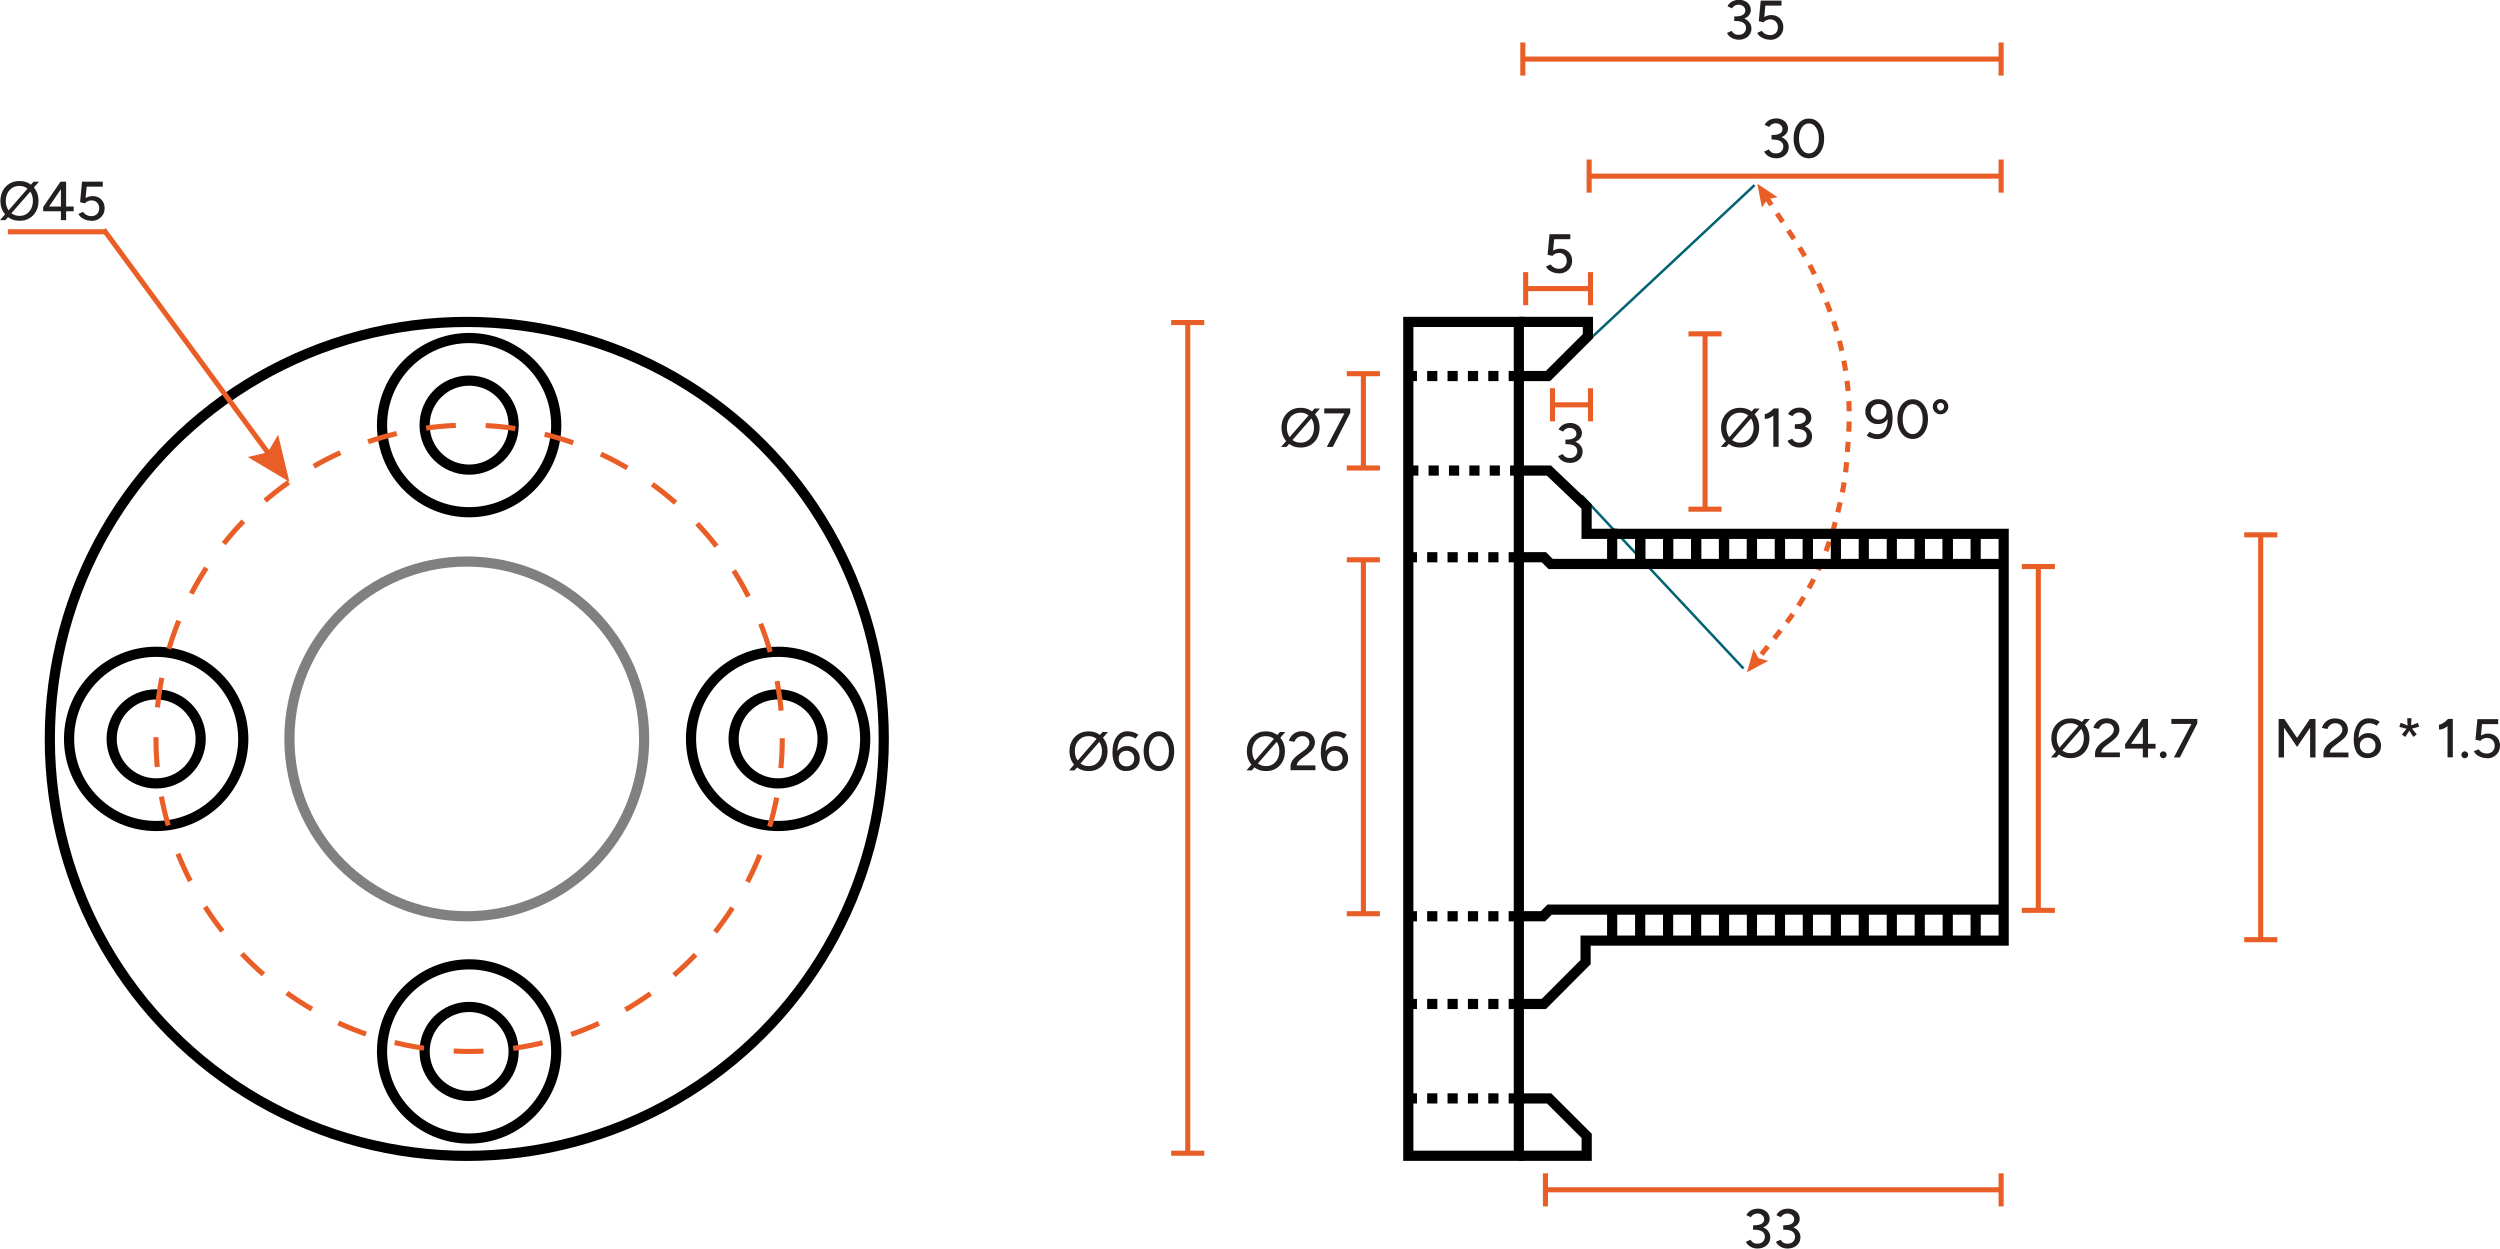 <?xml version="1.0" encoding="UTF-8"?>
<svg xmlns="http://www.w3.org/2000/svg" viewBox="0 0 245.4 122.56">
  <defs>
    <style>
      .cls-1, .cls-2, .cls-3, .cls-4, .cls-5, .cls-6, .cls-7 {
        fill: none;
        stroke-miterlimit: 10;
      }

      .cls-1, .cls-4 {
        stroke: #000;
      }

      .cls-2 {
        stroke-dasharray: 2.93 2.93 2.93 2.93 2.93 2.93;
      }

      .cls-2, .cls-3, .cls-5 {
        stroke: #e95e26;
        stroke-width: .5px;
      }

      .cls-8 {
        fill: #231f20;
      }

      .cls-9 {
        fill: #e95e26;
      }

      .cls-4, .cls-5 {
        stroke-dasharray: 1 1 1 1 1 1;
      }

      .cls-6 {
        stroke: #026473;
        stroke-width: .25px;
      }

      .cls-7 {
        stroke: gray;
      }
    </style>
  </defs>
  <g id="Layer_1" data-name="Layer 1">
    <g>
      <line class="cls-3" x1="200.08" y1="55.61" x2="200.08" y2="89.36"/>
      <rect class="cls-9" x="198.46" y="55.36" width="3.25" height=".5"/>
      <rect class="cls-9" x="198.46" y="89.11" width="3.25" height=".5"/>
    </g>
    <g>
      <line class="cls-3" x1="221.91" y1="52.5" x2="221.91" y2="92.24"/>
      <rect class="cls-9" x="220.29" y="52.25" width="3.25" height=".5"/>
      <rect class="cls-9" x="220.29" y="91.99" width="3.25" height=".5"/>
    </g>
    <g>
      <path class="cls-8" d="M201.32,74.35l3.29-3.77h.53l-3.29,3.77h-.53ZM203.24,74.42c-.37,0-.69-.08-.97-.25s-.5-.4-.67-.69c-.16-.29-.24-.63-.24-1.01s.08-.72.24-1.01.38-.52.66-.69c.28-.17.6-.25.97-.25s.69.08.97.25.5.4.66.69.24.63.24,1.01-.08.72-.23,1.01c-.16.29-.37.52-.65.69s-.6.25-.97.25ZM203.24,73.93c.26,0,.49-.06.68-.19s.35-.3.46-.52c.11-.22.17-.47.17-.76s-.06-.54-.17-.76c-.11-.22-.27-.39-.47-.52-.2-.13-.43-.19-.69-.19s-.49.06-.69.19c-.2.12-.36.3-.47.52-.12.22-.17.47-.17.76s.06.54.17.76c.12.22.27.39.48.52s.43.19.69.19Z"/>
      <path class="cls-8" d="M205.65,74.35v-.43c0-.11.03-.23.08-.35.05-.12.13-.24.23-.36.1-.12.22-.23.35-.33l.73-.54c.09-.06.16-.13.23-.21s.13-.17.17-.25c.04-.09.06-.17.06-.26,0-.12-.03-.22-.09-.32-.06-.1-.14-.17-.24-.23-.1-.06-.23-.08-.37-.08s-.26.03-.36.08c-.1.05-.19.12-.26.21s-.12.18-.15.27l-.54-.1c.04-.17.12-.32.23-.46.11-.14.26-.26.44-.35.18-.09.38-.13.61-.13.26,0,.48.05.67.14s.33.23.44.39c.1.17.16.36.16.57s-.06.4-.17.58c-.11.18-.28.35-.49.51l-.67.51c-.13.1-.24.2-.32.31-.08.11-.12.22-.14.34h1.84v.47h-2.44Z"/>
      <path class="cls-8" d="M210.34,74.35v-.87h-1.74v-.42l1.7-2.49h.55v2.44h.74v.47h-.74v.87h-.51ZM209.18,73.02h1.16v-1.7l-1.16,1.7Z"/>
      <path class="cls-8" d="M212.34,74.43c-.09,0-.17-.03-.23-.1-.07-.07-.1-.14-.1-.24s.03-.17.1-.24.14-.1.23-.1.17.03.24.1.1.14.1.24-.03.17-.1.24c-.07.06-.15.1-.24.1Z"/>
      <path class="cls-8" d="M213.14,71.06v-.49h2.55v.43l-.46.06h-2.09ZM213.39,74.35l1.78-3.4.52.05-1.71,3.35h-.59Z"/>
    </g>
    <g>
      <path class="cls-8" d="M223.67,74.35v-3.77h.56l1.25,1.85,1.25-1.85h.56v3.77h-.53v-2.92l-1.28,1.89-1.28-1.89v2.92h-.53Z"/>
      <path class="cls-8" d="M228.07,74.35v-.43c0-.11.03-.23.08-.35s.13-.24.23-.36c.1-.12.22-.23.35-.33l.73-.54c.09-.06.17-.13.24-.21.07-.08.12-.17.17-.25.04-.09.06-.18.06-.26,0-.12-.03-.22-.09-.32-.06-.09-.14-.17-.24-.23-.1-.06-.23-.08-.37-.08s-.26.03-.36.08c-.1.05-.19.12-.26.21-.07.09-.12.18-.15.28l-.54-.1c.04-.17.12-.32.23-.46.12-.14.26-.26.44-.35.18-.09.38-.13.61-.13.26,0,.48.05.67.14s.33.23.44.39c.1.17.16.36.16.57s-.06.4-.17.58-.28.35-.49.51l-.67.51c-.13.1-.24.21-.32.31-.08.11-.12.22-.14.34h1.84v.47h-2.44Z"/>
      <path class="cls-8" d="M232.41,74.42c-.26,0-.48-.05-.65-.15-.18-.1-.32-.23-.42-.4-.11-.17-.18-.36-.23-.58-.05-.22-.07-.45-.07-.7,0-.31.03-.6.1-.85.07-.26.16-.47.29-.66s.28-.32.46-.42c.18-.1.39-.15.63-.15.19,0,.38.03.57.09.19.06.35.14.5.25l-.29.38c-.12-.08-.24-.14-.37-.18-.13-.04-.26-.06-.37-.06-.34,0-.6.15-.79.43-.18.29-.27.73-.25,1.33l-.11-.09c.09-.21.22-.38.41-.51.18-.13.4-.19.65-.19s.46.05.65.16c.19.11.33.25.44.44.1.19.16.4.16.64s-.05.44-.16.62c-.11.18-.26.33-.46.43-.2.1-.42.16-.68.16ZM232.42,73.95c.15,0,.28-.03.39-.1.12-.06.21-.16.27-.27.07-.12.1-.25.1-.4s-.03-.29-.1-.4c-.07-.12-.16-.21-.27-.27s-.25-.1-.39-.1-.28.03-.4.1-.21.16-.28.27c-.07.12-.1.25-.1.4s.03.28.1.4c.07.12.16.21.28.27.12.07.25.1.4.1Z"/>
      <path class="cls-8" d="M236.44,71.59l-.92-.24.13-.4.88.35-.1.29ZM236.1,72.34l-.33-.24.6-.74.25.18-.52.8ZM236.34,71.45l-.05-.95h.42l-.05.95h-.31ZM236.89,72.33l-.51-.8.25-.18.6.74-.34.24ZM236.54,71.59l-.09-.3.89-.34.12.39-.92.24Z"/>
      <path class="cls-8" d="M239.41,71.61v-.48c.08,0,.17-.02.28-.08.11-.05.21-.12.32-.21s.2-.18.29-.27l.33.36c-.12.13-.25.25-.38.35-.13.1-.27.19-.41.25-.14.06-.28.09-.42.08ZM240.25,74.35v-3.49l.05-.29h.47v3.77h-.52Z"/>
      <path class="cls-8" d="M241.94,74.43c-.09,0-.17-.03-.23-.1s-.1-.14-.1-.24.03-.17.1-.24c.07-.06.14-.1.23-.1s.17.03.24.1c.07.07.1.14.1.24s-.03.17-.1.24c-.07.06-.15.1-.24.1Z"/>
      <path class="cls-8" d="M244.1,74.42c-.16,0-.32-.02-.48-.07-.16-.05-.32-.12-.46-.22-.14-.1-.25-.23-.33-.38l.45-.2c.12.14.24.25.38.32s.28.1.43.1c.23,0,.42-.07.57-.21.14-.14.22-.33.22-.56s-.07-.41-.21-.55c-.14-.14-.32-.22-.55-.22-.13,0-.25.03-.37.08-.12.06-.21.12-.28.21l-.48-.11.19-2.02h2.04v.49h-1.58l-.11,1.12c.1-.06.21-.1.33-.14.12-.04.25-.05.37-.05.23,0,.43.05.6.15.18.1.32.24.42.42.1.18.15.38.15.61,0,.25-.06.46-.17.65-.11.19-.26.33-.46.44-.19.11-.42.16-.67.16Z"/>
    </g>
    <g>
      <line class="cls-3" x1="196.43" y1="116.79" x2="151.7" y2="116.79"/>
      <rect class="cls-9" x="196.18" y="115.17" width=".5" height="3.25"/>
      <rect class="cls-9" x="151.45" y="115.17" width=".5" height="3.25"/>
    </g>
    <g>
      <path class="cls-8" d="M172.55,122.56c-.19,0-.37-.03-.53-.09-.16-.06-.29-.14-.4-.24-.11-.1-.19-.21-.25-.33l.46-.21s.08.11.13.17c.05.06.12.12.21.16.09.04.2.06.33.06.23,0,.41-.06.54-.19.13-.13.2-.29.2-.49,0-.15-.04-.27-.12-.38s-.2-.18-.35-.23c-.15-.05-.34-.08-.56-.08h-.13v-.4h.12c.22,0,.43.02.62.08.19.05.35.12.5.22s.25.22.33.36c.08.14.12.3.12.48,0,.22-.06.42-.17.58s-.26.3-.45.39-.4.13-.62.13ZM172.1,120.65v-.38h.13c.29,0,.52-.05.69-.15.17-.1.25-.24.25-.43,0-.1-.03-.2-.08-.28-.06-.08-.13-.15-.23-.21s-.22-.08-.35-.08c-.09,0-.17.01-.25.04-.08.03-.16.07-.22.12-.07.05-.13.12-.18.2l-.44-.2c.06-.13.15-.25.26-.34.11-.09.24-.17.39-.22.15-.05.3-.08.47-.08.23,0,.43.04.6.13.18.09.32.21.42.36.1.15.15.32.15.51,0,.16-.04.3-.12.43s-.18.23-.32.31c-.14.08-.29.15-.47.19s-.37.06-.57.06h-.12Z"/>
      <path class="cls-8" d="M175.5,122.56c-.19,0-.37-.03-.53-.09-.16-.06-.29-.14-.4-.24-.11-.1-.19-.21-.25-.33l.46-.21s.08.11.13.17c.05.06.13.12.22.16.09.04.2.06.33.06.23,0,.41-.06.54-.19.13-.13.2-.29.2-.49,0-.15-.04-.27-.12-.38-.08-.1-.19-.18-.35-.23-.15-.05-.34-.08-.56-.08h-.13v-.4h.12c.22,0,.43.02.62.08s.35.12.5.22c.14.1.25.22.33.36.08.14.12.3.12.48,0,.22-.06.42-.17.58s-.26.3-.45.39-.4.13-.62.13ZM175.05,120.65v-.38h.13c.29,0,.52-.05.69-.15.17-.1.25-.24.25-.43,0-.1-.03-.2-.08-.28-.06-.08-.13-.15-.23-.21-.1-.05-.22-.08-.35-.08-.09,0-.17.01-.25.04-.08.03-.16.07-.22.12-.07.05-.13.12-.18.2l-.44-.2c.06-.13.15-.25.26-.34.11-.09.24-.17.39-.22.15-.05.3-.08.47-.08.23,0,.43.04.6.13.18.09.32.21.42.36.1.15.15.32.15.51,0,.16-.04.3-.12.43s-.18.23-.32.31c-.14.08-.29.15-.47.19s-.37.06-.57.06h-.12Z"/>
    </g>
    <g>
      <line class="cls-3" x1="116.59" y1="31.66" x2="116.59" y2="113.2"/>
      <rect class="cls-9" x="114.96" y="31.41" width="3.25" height=".5"/>
      <rect class="cls-9" x="114.96" y="112.95" width="3.25" height=".5"/>
    </g>
    <g>
      <path class="cls-8" d="M104.94,75.62l3.29-3.77h.53l-3.29,3.77h-.53ZM106.86,75.69c-.37,0-.69-.08-.97-.25-.28-.17-.5-.4-.67-.69-.16-.29-.24-.63-.24-1.01s.08-.72.24-1.01c.16-.29.38-.52.66-.69.28-.17.6-.25.97-.25s.69.08.97.25.5.4.66.69c.16.29.24.63.24,1.01s-.08.72-.23,1.01-.37.52-.65.69c-.28.17-.6.25-.97.25ZM106.86,75.2c.26,0,.49-.06.68-.19.2-.12.35-.3.46-.52.11-.22.17-.47.17-.76s-.06-.54-.17-.76c-.11-.22-.27-.39-.47-.52-.2-.13-.43-.19-.69-.19s-.49.06-.69.19c-.2.13-.36.3-.47.52-.12.22-.17.47-.17.76s.06.54.17.76c.12.22.27.39.48.52.2.13.43.19.69.19Z"/>
      <path class="cls-8" d="M110.57,75.69c-.26,0-.48-.05-.65-.15-.18-.1-.32-.23-.42-.4s-.18-.36-.23-.58c-.05-.22-.07-.45-.07-.7,0-.31.03-.6.1-.85.06-.26.16-.47.29-.66.13-.18.28-.32.46-.42s.39-.15.63-.15c.19,0,.38.03.57.09.19.06.35.14.5.25l-.29.38c-.11-.08-.24-.14-.37-.18-.13-.04-.26-.06-.37-.06-.34,0-.6.14-.79.43s-.27.73-.25,1.33l-.11-.09c.09-.21.22-.38.41-.51s.4-.19.65-.19.46.05.65.16c.19.11.33.25.44.44.1.19.16.4.16.64s-.05.44-.16.62c-.11.18-.26.33-.46.43-.2.1-.42.16-.68.16ZM110.58,75.23c.15,0,.28-.03.39-.1.11-.06.21-.16.27-.27.07-.12.1-.25.1-.4s-.03-.29-.1-.4c-.07-.12-.16-.21-.27-.27-.12-.06-.25-.1-.39-.1s-.28.03-.4.1c-.12.06-.21.16-.27.27-.07.12-.1.25-.1.4s.03.28.1.4c.07.12.16.21.27.27.12.07.25.1.4.1Z"/>
      <path class="cls-8" d="M113.76,75.69c-.29,0-.55-.08-.78-.25s-.4-.4-.53-.69c-.13-.29-.19-.63-.19-1.01s.06-.72.19-1.01c.13-.29.3-.52.53-.69.22-.17.48-.25.78-.25s.55.08.78.25.4.4.53.69c.13.29.19.63.19,1.01s-.06.72-.19,1.01-.3.52-.53.69c-.23.17-.49.25-.78.25ZM113.76,75.2c.19,0,.36-.06.51-.19.15-.12.27-.3.35-.52.08-.22.12-.47.12-.76s-.04-.54-.12-.76c-.08-.22-.2-.39-.35-.52-.15-.13-.32-.19-.51-.19s-.36.06-.51.19c-.15.12-.26.3-.35.52-.08.22-.12.48-.12.76s.04.54.12.76c.08.22.2.39.35.52s.32.19.51.19Z"/>
    </g>
    <g>
      <line class="cls-3" x1="133.83" y1="54.95" x2="133.83" y2="89.69"/>
      <rect class="cls-9" x="132.2" y="54.7" width="3.25" height=".5"/>
      <rect class="cls-9" x="132.2" y="89.44" width="3.25" height=".5"/>
    </g>
    <g>
      <path class="cls-8" d="M122.35,75.62l3.29-3.77h.53l-3.29,3.77h-.53ZM124.27,75.69c-.37,0-.69-.08-.97-.25s-.5-.4-.67-.69c-.16-.29-.24-.63-.24-1.01s.08-.72.24-1.01c.16-.29.38-.52.66-.69.28-.17.6-.25.97-.25s.69.08.97.25.5.4.66.69c.16.29.24.63.24,1.01s-.08.72-.23,1.01c-.16.29-.37.52-.65.69-.28.17-.6.25-.97.25ZM124.27,75.2c.26,0,.49-.06.68-.19.2-.13.35-.3.46-.52.11-.22.17-.47.17-.76s-.06-.54-.17-.76c-.11-.22-.27-.39-.47-.52-.2-.13-.43-.19-.69-.19s-.49.06-.69.19c-.2.12-.36.3-.47.52-.12.22-.17.47-.17.76s.06.54.17.76c.12.22.27.39.48.52s.43.19.69.19Z"/>
      <path class="cls-8" d="M126.68,75.62v-.43c0-.11.03-.23.08-.35.05-.12.13-.24.23-.36.1-.12.22-.23.35-.33l.73-.54c.09-.06.16-.13.23-.21.07-.08.13-.17.17-.25.04-.09.06-.17.06-.26,0-.12-.03-.22-.09-.32-.06-.1-.14-.17-.24-.23-.1-.06-.23-.08-.37-.08s-.26.03-.36.08c-.1.05-.19.12-.26.21s-.12.18-.15.27l-.54-.1c.04-.17.12-.32.23-.46.11-.14.26-.26.44-.35s.38-.13.61-.13c.26,0,.48.05.67.14.19.09.33.23.44.39.1.17.16.36.16.57s-.06.4-.17.58c-.11.18-.28.35-.49.51l-.67.51c-.13.1-.24.2-.32.31-.08.11-.12.22-.14.34h1.84v.47h-2.44Z"/>
      <path class="cls-8" d="M131.02,75.69c-.26,0-.48-.05-.65-.15s-.32-.23-.42-.4-.18-.36-.23-.58c-.05-.22-.07-.45-.07-.7,0-.31.03-.6.1-.85.06-.25.16-.47.29-.66.13-.18.28-.32.46-.42.18-.1.39-.15.63-.15.19,0,.38.03.57.09.19.06.35.14.5.25l-.29.38c-.11-.08-.24-.14-.37-.18-.13-.04-.26-.06-.37-.06-.34,0-.6.14-.79.43-.18.29-.27.73-.25,1.33l-.11-.09c.09-.21.22-.38.41-.51.19-.13.4-.19.65-.19s.46.05.65.16.33.25.44.44c.1.18.16.4.16.64s-.05.44-.16.62c-.11.18-.26.33-.46.43s-.42.16-.68.16ZM131.03,75.23c.15,0,.28-.03.39-.1.11-.06.21-.16.27-.27.07-.12.1-.25.1-.4s-.03-.28-.1-.4c-.07-.12-.16-.21-.27-.27-.12-.06-.25-.1-.39-.1s-.28.03-.4.1c-.12.07-.21.16-.27.27-.07.12-.1.25-.1.4s.03.28.1.4c.07.12.16.21.27.27.12.06.25.1.4.1Z"/>
    </g>
    <g>
      <line class="cls-3" x1="196.43" y1="5.8" x2="149.48" y2="5.8"/>
      <rect class="cls-9" x="196.18" y="4.17" width=".5" height="3.25"/>
      <rect class="cls-9" x="149.23" y="4.17" width=".5" height="3.25"/>
    </g>
    <g>
      <path class="cls-8" d="M170.7,3.9c-.19,0-.37-.03-.53-.09-.16-.06-.29-.14-.4-.24-.11-.1-.19-.21-.25-.33l.46-.21c.04.05.08.11.13.17.05.06.12.12.21.16.09.04.2.06.33.06.23,0,.41-.06.54-.19s.2-.29.2-.49c0-.15-.04-.27-.12-.37-.08-.1-.2-.18-.35-.23-.15-.05-.34-.08-.56-.08h-.13v-.4h.12c.22,0,.43.02.62.08.19.05.35.12.5.22.14.1.25.22.33.36s.12.3.12.48c0,.22-.06.42-.17.58s-.26.3-.45.39c-.19.09-.4.13-.62.13ZM170.25,1.99v-.38h.13c.29,0,.52-.05.69-.15.17-.1.25-.24.25-.43,0-.1-.03-.2-.08-.28s-.13-.15-.23-.21c-.1-.05-.22-.08-.35-.08-.09,0-.17.01-.25.04s-.16.07-.22.12-.13.12-.18.2l-.44-.2c.06-.13.15-.25.26-.34.11-.09.24-.17.39-.22s.3-.08.47-.08c.23,0,.43.04.6.13.18.09.32.2.42.36.1.15.15.32.15.51,0,.16-.04.3-.12.43s-.18.23-.32.31-.29.15-.47.19-.37.06-.57.06h-.12Z"/>
      <path class="cls-8" d="M173.75,3.9c-.16,0-.32-.02-.48-.07-.16-.05-.32-.12-.46-.22-.14-.1-.25-.23-.33-.38l.45-.2c.12.14.24.25.38.32s.28.1.43.1c.23,0,.42-.07.57-.21.14-.14.21-.33.21-.56s-.07-.41-.21-.56c-.14-.14-.32-.22-.55-.22-.13,0-.25.03-.37.08-.12.06-.21.12-.27.21l-.48-.11.19-2.02h2.04v.49h-1.58l-.11,1.12c.1-.06.21-.1.33-.14s.25-.05.37-.05c.23,0,.43.05.6.15s.32.24.42.42c.1.18.15.38.15.61,0,.25-.06.47-.17.65s-.26.33-.46.44-.42.16-.67.16Z"/>
    </g>
    <g>
      <line class="cls-3" x1="196.43" y1="17.29" x2="155.99" y2="17.29"/>
      <rect class="cls-9" x="196.18" y="15.66" width=".5" height="3.25"/>
      <rect class="cls-9" x="155.74" y="15.66" width=".5" height="3.25"/>
    </g>
    <g>
      <path class="cls-8" d="M174.35,15.54c-.19,0-.37-.03-.53-.09-.16-.06-.29-.14-.4-.24-.11-.1-.19-.21-.25-.33l.46-.21c.04.05.08.11.13.17s.13.12.22.16c.09.04.2.06.33.06.23,0,.41-.06.54-.19s.2-.29.2-.49c0-.15-.04-.27-.12-.37-.08-.1-.19-.18-.35-.23-.15-.05-.34-.08-.56-.08h-.13v-.4h.12c.22,0,.43.02.62.08.19.05.35.12.5.22.14.1.25.22.33.36s.12.3.12.48c0,.22-.06.42-.17.58s-.26.3-.45.39c-.19.09-.4.13-.62.13ZM173.9,13.63v-.38h.13c.29,0,.52-.05.69-.15.17-.1.25-.24.25-.43,0-.1-.03-.2-.08-.28s-.13-.15-.23-.21c-.1-.05-.22-.08-.35-.08-.09,0-.17.01-.25.04-.08.03-.16.07-.22.12s-.13.12-.18.2l-.44-.2c.06-.13.15-.25.26-.34.11-.09.24-.17.39-.22s.3-.08.47-.08c.23,0,.43.04.6.13.18.09.32.2.42.36s.15.32.15.51c0,.16-.04.3-.12.43s-.18.23-.32.31-.29.15-.47.19-.37.06-.57.06h-.12Z"/>
      <path class="cls-8" d="M177.56,15.54c-.29,0-.55-.08-.78-.25s-.4-.4-.53-.69c-.13-.29-.19-.63-.19-1.01s.06-.72.19-1.01c.13-.29.3-.52.53-.69.22-.17.48-.25.78-.25s.55.08.78.25.4.4.53.69c.13.29.19.63.19,1.01s-.06.72-.19,1.01c-.13.29-.3.52-.53.69-.23.17-.49.25-.78.25ZM177.56,15.06c.19,0,.36-.06.51-.19.15-.13.26-.3.35-.52.08-.22.12-.47.12-.76s-.04-.54-.12-.76c-.08-.22-.2-.39-.35-.52-.15-.13-.32-.19-.51-.19s-.36.06-.51.19c-.15.13-.26.3-.34.52s-.12.48-.12.76.04.54.12.76c.08.22.2.39.34.52s.32.19.51.19Z"/>
    </g>
    <line class="cls-6" x1="155.26" y1="48.64" x2="171.14" y2="65.62"/>
    <line class="cls-6" x1="155.25" y1="34.05" x2="172.23" y2="18.17"/>
    <g>
      <path class="cls-5" d="M173.33,19.29l2.91,4.38c1.08,1.62,1.99,3.35,2.71,5.15l.47,1.17c.66,1.65,1.17,3.36,1.51,5.1l.05.27c.36,1.81.54,3.65.54,5.5h0c0,.65-.02,1.29-.07,1.94l-.14,2.01c-.12,1.76-.4,3.5-.84,5.2l-.29,1.13c-.5,1.92-1.19,3.77-2.07,5.55h0c-.9,1.81-1.99,3.52-3.25,5.1l-2.45,3.06"/>
      <polygon class="cls-9" points="172.95 20.38 173.5 19.54 174.49 19.36 172.5 18.04 172.95 20.38"/>
      <polygon class="cls-9" points="172.13 63.71 172.61 64.6 173.57 64.87 171.48 66 172.13 63.71"/>
    </g>
    <g>
      <path class="cls-8" d="M184.41,39.19c.26,0,.48.05.65.15.17.1.32.23.42.4.11.17.18.36.23.58s.07.45.07.7c0,.31-.03.6-.1.85-.07.26-.16.48-.29.66s-.28.32-.46.42-.4.15-.64.15c-.19,0-.38-.03-.56-.09-.19-.06-.35-.14-.5-.25l.29-.38c.11.08.23.14.37.18.13.04.26.06.38.06.34,0,.6-.15.79-.44.18-.29.26-.74.24-1.34l.11.09c-.09.21-.22.38-.41.51-.18.13-.41.19-.66.19-.24,0-.46-.05-.64-.16-.19-.11-.33-.25-.44-.44-.11-.19-.16-.4-.16-.63s.05-.45.16-.63c.11-.18.26-.32.46-.43.2-.1.42-.16.68-.16ZM184.41,39.65c-.15,0-.28.03-.4.1-.12.06-.21.15-.28.27-.07.11-.1.25-.1.4s.03.28.1.4.16.21.28.27c.12.07.25.1.4.1s.28-.03.4-.1c.12-.07.21-.16.27-.27s.1-.25.1-.4-.03-.28-.1-.4c-.07-.12-.16-.21-.27-.27-.12-.06-.25-.1-.4-.1Z"/>
      <path class="cls-8" d="M187.75,43.09c-.29,0-.55-.08-.78-.25s-.4-.4-.53-.69-.19-.63-.19-1.01.06-.72.19-1.01.3-.52.53-.69.48-.25.78-.25.55.08.78.25.4.4.53.69.19.63.19,1.01-.06.72-.19,1.01c-.13.29-.3.52-.53.69s-.49.25-.78.25ZM187.75,42.61c.19,0,.36-.06.51-.19.15-.13.27-.3.35-.52.08-.22.12-.47.12-.76s-.04-.54-.12-.76c-.08-.22-.2-.39-.35-.52-.15-.13-.32-.19-.51-.19s-.36.06-.51.19c-.15.13-.26.3-.35.52-.08.22-.12.48-.12.76s.04.54.12.76c.08.22.2.39.35.52s.32.19.51.19Z"/>
      <path class="cls-8" d="M190.48,40.67c-.14,0-.26-.03-.38-.1-.12-.07-.21-.16-.28-.28-.07-.12-.1-.24-.1-.38s.04-.26.1-.37c.07-.11.16-.2.28-.27.11-.07.24-.1.38-.1s.26.03.38.1c.12.06.21.15.28.27s.11.24.11.37-.04.26-.11.38c-.07.12-.16.21-.28.28s-.24.1-.38.1ZM190.48,40.3c.1,0,.18-.04.25-.12.07-.08.1-.17.1-.27s-.03-.19-.1-.26c-.07-.07-.15-.11-.25-.11-.09,0-.17.04-.24.11-.07.07-.1.16-.1.26s.04.19.1.27c.07.08.15.12.24.12Z"/>
    </g>
    <g>
      <line class="cls-3" x1="167.37" y1="32.77" x2="167.37" y2="49.98"/>
      <rect class="cls-9" x="165.74" y="32.52" width="3.25" height=".5"/>
      <rect class="cls-9" x="165.74" y="49.73" width="3.25" height=".5"/>
    </g>
    <g>
      <path class="cls-8" d="M168.91,43.87l3.29-3.77h.53l-3.29,3.77h-.53ZM170.82,43.93c-.37,0-.69-.08-.97-.25-.28-.17-.5-.4-.67-.69-.16-.29-.24-.63-.24-1.01s.08-.72.24-1.01.38-.52.66-.69c.28-.17.6-.25.97-.25s.69.08.97.25.5.4.66.69.24.63.24,1.01-.08.72-.23,1.01c-.16.29-.37.52-.65.69-.28.17-.6.25-.97.25ZM170.82,43.45c.26,0,.49-.06.68-.19.2-.13.35-.3.46-.52s.17-.47.17-.76-.06-.54-.17-.76-.27-.39-.47-.52c-.2-.13-.43-.19-.69-.19s-.49.06-.69.19c-.2.13-.36.3-.47.52s-.17.47-.17.76.06.54.17.76.27.39.48.52c.2.13.43.19.69.19Z"/>
      <path class="cls-8" d="M173.23,41.12v-.48c.08,0,.17-.02.28-.08.11-.05.21-.12.32-.21s.2-.18.29-.27l.33.36c-.12.13-.25.25-.38.35-.13.1-.27.19-.41.25-.14.06-.28.09-.42.08ZM174.07,43.87v-3.49l.05-.29h.47v3.77h-.52Z"/>
      <path class="cls-8" d="M176.64,43.93c-.19,0-.37-.03-.53-.09-.16-.06-.29-.14-.4-.24-.11-.1-.19-.21-.25-.33l.46-.21c.04.05.08.11.13.17s.13.12.22.16c.09.04.2.06.33.06.23,0,.41-.06.54-.19s.2-.29.2-.49c0-.15-.04-.27-.12-.37-.08-.1-.19-.18-.35-.23-.15-.05-.34-.08-.56-.08h-.13v-.4h.12c.22,0,.43.02.62.08.19.05.35.12.5.22.14.1.25.22.33.36s.12.3.12.48c0,.22-.06.42-.17.58s-.26.3-.45.39c-.19.09-.4.13-.62.13ZM176.19,42.02v-.38h.13c.29,0,.52-.05.69-.15.17-.1.25-.24.25-.43,0-.1-.03-.2-.08-.28s-.13-.15-.23-.21c-.1-.05-.22-.08-.35-.08-.09,0-.17.01-.25.04-.08.03-.16.07-.22.12s-.13.12-.18.2l-.44-.2c.06-.13.15-.25.26-.34.11-.09.24-.17.39-.22s.3-.08.47-.08c.23,0,.43.04.6.13.18.09.32.2.42.36s.15.32.15.51c0,.16-.04.3-.12.43s-.18.23-.32.31-.29.15-.47.19-.37.06-.57.06h-.12Z"/>
    </g>
    <g>
      <line class="cls-3" x1="133.83" y1="36.68" x2="133.83" y2="45.94"/>
      <rect class="cls-9" x="132.2" y="36.43" width="3.25" height=".5"/>
      <rect class="cls-9" x="132.2" y="45.69" width="3.25" height=".5"/>
    </g>
    <g>
      <path class="cls-8" d="M125.75,43.87l3.29-3.77h.53l-3.29,3.77h-.53ZM127.67,43.93c-.37,0-.69-.08-.97-.25-.28-.17-.5-.4-.67-.69-.16-.29-.24-.63-.24-1.01s.08-.72.24-1.01c.16-.29.38-.52.66-.69s.6-.25.97-.25.69.08.97.25.5.4.66.69c.16.29.24.63.24,1.01s-.08.72-.23,1.01c-.16.29-.37.52-.65.69-.28.17-.6.25-.97.25ZM127.67,43.45c.26,0,.49-.06.68-.19.2-.13.35-.3.46-.52s.17-.47.17-.76-.06-.54-.17-.76-.27-.39-.47-.52c-.2-.13-.43-.19-.69-.19s-.49.06-.69.19c-.2.13-.36.3-.47.52s-.17.47-.17.76.06.54.17.76.27.39.48.52c.2.13.43.19.69.19Z"/>
      <path class="cls-8" d="M129.99,40.58v-.49h2.55v.43l-.46.06h-2.09ZM130.24,43.87l1.78-3.4.52.05-1.71,3.35h-.59Z"/>
    </g>
    <g>
      <line class="cls-3" x1="152.39" y1="39.74" x2="156.12" y2="39.74"/>
      <rect class="cls-9" x="152.14" y="38.11" width=".5" height="3.25"/>
      <rect class="cls-9" x="155.87" y="38.11" width=".5" height="3.25"/>
    </g>
    <g>
      <line class="cls-3" x1="149.76" y1="28.33" x2="156.12" y2="28.33"/>
      <rect class="cls-9" x="149.51" y="26.71" width=".5" height="3.25"/>
      <rect class="cls-9" x="155.87" y="26.71" width=".5" height="3.25"/>
    </g>
    <path class="cls-8" d="M153.02,26.83c-.16,0-.32-.02-.48-.07-.16-.05-.32-.12-.46-.22-.14-.1-.25-.23-.33-.38l.45-.2c.12.14.24.25.38.32s.28.1.43.1c.23,0,.42-.07.57-.21.14-.14.21-.33.21-.56s-.07-.41-.21-.56c-.14-.14-.32-.22-.55-.22-.13,0-.25.03-.37.08-.12.06-.21.12-.27.21l-.48-.11.19-2.02h2.04v.49h-1.58l-.11,1.12c.1-.06.21-.1.33-.14s.25-.05.37-.05c.23,0,.43.05.6.15s.32.24.42.42c.1.18.15.38.15.61,0,.25-.06.47-.17.65s-.26.33-.46.44-.42.16-.67.16Z"/>
    <path class="cls-8" d="M154.12,45.44c-.19,0-.37-.03-.53-.09-.16-.06-.29-.14-.4-.24-.11-.1-.19-.21-.25-.33l.46-.21c.04.05.08.11.13.17s.13.12.22.16c.09.04.2.06.33.06.23,0,.41-.06.54-.19s.2-.29.2-.49c0-.15-.04-.27-.12-.37-.08-.1-.19-.18-.35-.23-.15-.05-.34-.08-.56-.08h-.13v-.4h.12c.22,0,.43.02.62.08.19.05.35.12.5.22.14.1.25.22.33.36s.12.3.12.48c0,.22-.06.42-.17.58s-.26.3-.45.39c-.19.09-.4.13-.62.13ZM153.67,43.53v-.38h.13c.29,0,.52-.05.69-.15.17-.1.25-.24.25-.43,0-.1-.03-.2-.08-.28s-.13-.15-.23-.21c-.1-.05-.22-.08-.35-.08-.09,0-.17.01-.25.04-.08.03-.16.07-.22.12s-.13.12-.18.2l-.44-.2c.06-.13.15-.25.26-.34.11-.09.24-.17.39-.22s.3-.08.47-.08c.23,0,.43.04.6.13.18.09.32.2.42.36s.15.32.15.51c0,.16-.04.3-.12.43s-.18.23-.32.31c-.14.08-.29.15-.47.19s-.37.06-.57.06h-.12Z"/>
  </g>
  <g id="Layer_2" data-name="Layer 2">
    <circle class="cls-1" cx="45.82" cy="72.53" r="40.93"/>
    <circle class="cls-1" cx="46.05" cy="41.73" r="8.55"/>
    <circle class="cls-1" cx="76.38" cy="72.53" r="8.55"/>
    <circle class="cls-1" cx="15.33" cy="72.53" r="8.55"/>
    <circle class="cls-1" cx="46.05" cy="103.21" r="8.55"/>
    <circle class="cls-1" cx="15.33" cy="72.53" r="4.37"/>
    <circle class="cls-1" cx="46.05" cy="41.73" r="4.37"/>
    <circle class="cls-1" cx="76.38" cy="72.53" r="4.37"/>
    <circle class="cls-1" cx="46.05" cy="103.21" r="4.37"/>
    <circle class="cls-7" cx="45.82" cy="72.53" r="17.41"/>
    <circle class="cls-2" cx="46.05" cy="72.47" r="30.74"/>
    <g>
      <line class="cls-3" x1="26.64" y1="44.9" x2="10.18" y2="22.54"/>
      <polygon class="cls-9" points="27.3 42.67 26.28 44.4 24.32 44.86 28.41 47.3 27.3 42.67"/>
    </g>
    <line class="cls-3" x1=".77" y1="22.75" x2="10.33" y2="22.75"/>
    <g>
      <path class="cls-8" d="M0,21.61l3.29-3.77h.53l-3.29,3.77h-.53ZM1.92,21.67c-.37,0-.69-.08-.97-.25-.28-.17-.5-.4-.67-.69-.16-.29-.24-.63-.24-1.01s.08-.72.24-1.01c.16-.29.38-.52.66-.69.28-.17.6-.25.97-.25s.69.08.97.25.5.4.66.69c.16.29.24.63.24,1.01s-.08.72-.23,1.01c-.16.29-.37.52-.65.69-.28.17-.6.25-.97.25ZM1.92,21.19c.26,0,.49-.06.68-.19.2-.13.35-.3.46-.52s.17-.47.17-.76-.06-.54-.17-.76-.27-.39-.47-.52c-.2-.13-.43-.19-.69-.19s-.49.06-.69.19c-.2.13-.36.3-.47.52s-.17.47-.17.76.06.54.17.76.27.39.48.52c.2.13.43.19.69.19Z"/>
      <path class="cls-8" d="M5.98,21.61v-.87h-1.74v-.42l1.7-2.49h.55v2.44h.74v.47h-.74v.87h-.51ZM4.82,20.27h1.16v-1.7l-1.16,1.7Z"/>
      <path class="cls-8" d="M8.96,21.67c-.16,0-.32-.02-.48-.07-.16-.05-.32-.12-.46-.22-.14-.1-.25-.23-.33-.38l.45-.2c.12.14.24.25.38.32s.28.1.43.1c.23,0,.42-.07.57-.21.14-.14.22-.33.22-.56s-.07-.41-.21-.56c-.14-.14-.32-.22-.55-.22-.13,0-.25.03-.37.08s-.21.12-.27.21l-.48-.11.19-2.02h2.04v.49h-1.58l-.11,1.12c.1-.06.21-.1.33-.14.12-.04.25-.05.37-.05.23,0,.43.05.6.15.18.1.32.24.42.42.1.18.15.38.15.61,0,.25-.06.47-.17.65s-.26.33-.46.44c-.19.11-.42.16-.67.16Z"/>
    </g>
    <rect class="cls-1" x="138.24" y="31.6" width="10.85" height="81.85"/>
    <polyline class="cls-1" points="149.09 113.45 155.75 113.45 155.75 111.5 152.06 107.82 149.09 107.82"/>
    <polyline class="cls-1" points="149.23 46.19 152.04 46.19 155.89 49.86"/>
    <polyline class="cls-1" points="158.25 52.4 161 52.4 163.74 52.4 166.48 52.4 169.23 52.4 171.97 52.4 174.72 52.4 177.46 52.4 180.21 52.4 191.19 52.4 193.93 52.4 196.68 52.4 196.68 55.36 196.68 89.28 196.68 92.33 188.44 92.33 185.7 92.33 182.95 92.33 177.46 92.33 160.31 92.33 155.64 92.33 155.64 94.44 151.54 98.55 149.09 98.55"/>
    <polyline class="cls-1" points="149.09 36.91 151.95 36.91 155.87 33 155.87 31.6 149.09 31.6"/>
    <polyline class="cls-1" points="149.09 54.7 151.55 54.7 152.21 55.36 196.68 55.36"/>
    <polyline class="cls-1" points="149.09 89.94 151.46 89.94 152.11 89.29 196.68 89.29"/>
    <polyline class="cls-1" points="158.25 55.36 158.25 52.4 155.74 52.4 155.74 49.49"/>
    <line class="cls-1" x1="161" y1="52.4" x2="161" y2="55.36"/>
    <line class="cls-1" x1="161" y1="52.4" x2="161" y2="55.36"/>
    <line class="cls-1" x1="163.74" y1="52.4" x2="163.74" y2="55.36"/>
    <line class="cls-1" x1="163.74" y1="52.13" x2="163.74" y2="55.08"/>
    <line class="cls-1" x1="166.49" y1="52.13" x2="166.49" y2="55.08"/>
    <line class="cls-1" x1="166.49" y1="52.4" x2="166.49" y2="55.36"/>
    <line class="cls-1" x1="169.23" y1="52.4" x2="169.23" y2="55.36"/>
    <line class="cls-1" x1="169.23" y1="52.13" x2="169.23" y2="55.08"/>
    <line class="cls-1" x1="171.97" y1="52.13" x2="171.97" y2="55.08"/>
    <line class="cls-1" x1="171.97" y1="52.4" x2="171.97" y2="55.36"/>
    <line class="cls-1" x1="174.72" y1="52.4" x2="174.72" y2="55.36"/>
    <line class="cls-1" x1="174.72" y1="52.4" x2="174.72" y2="55.36"/>
    <line class="cls-1" x1="177.46" y1="52.4" x2="177.46" y2="55.36"/>
    <line class="cls-1" x1="177.46" y1="52.54" x2="177.46" y2="55.5"/>
    <line class="cls-1" x1="180.21" y1="52.26" x2="180.21" y2="55.22"/>
    <line class="cls-1" x1="182.95" y1="52.54" x2="182.95" y2="55.5"/>
    <line class="cls-1" x1="185.7" y1="52.54" x2="185.7" y2="55.5"/>
    <line class="cls-1" x1="188.44" y1="52.54" x2="188.44" y2="55.5"/>
    <line class="cls-1" x1="188.44" y1="52.54" x2="188.44" y2="55.5"/>
    <line class="cls-1" x1="191.19" y1="52.54" x2="191.19" y2="55.5"/>
    <line class="cls-1" x1="191.19" y1="52.26" x2="191.19" y2="55.22"/>
    <line class="cls-1" x1="193.93" y1="52.26" x2="193.93" y2="55.22"/>
    <line class="cls-1" x1="158.25" y1="89.27" x2="158.25" y2="92.23"/>
    <line class="cls-1" x1="161" y1="89.27" x2="161" y2="92.23"/>
    <line class="cls-1" x1="163.74" y1="88.99" x2="163.74" y2="91.95"/>
    <line class="cls-1" x1="166.49" y1="89.27" x2="166.49" y2="92.23"/>
    <line class="cls-1" x1="169.23" y1="88.99" x2="169.23" y2="91.95"/>
    <line class="cls-1" x1="171.97" y1="89.27" x2="171.97" y2="92.23"/>
    <line class="cls-1" x1="174.72" y1="89.27" x2="174.72" y2="92.23"/>
    <line class="cls-1" x1="177.46" y1="89.41" x2="177.46" y2="92.37"/>
    <line class="cls-1" x1="180.21" y1="89.13" x2="180.21" y2="92.09"/>
    <line class="cls-1" x1="182.95" y1="89.41" x2="182.95" y2="92.37"/>
    <line class="cls-1" x1="185.7" y1="89.41" x2="185.7" y2="92.37"/>
    <line class="cls-1" x1="188.44" y1="89.41" x2="188.44" y2="92.37"/>
    <line class="cls-1" x1="191.19" y1="89.13" x2="191.19" y2="92.09"/>
    <line class="cls-1" x1="193.93" y1="89.13" x2="193.93" y2="92.09"/>
    <line class="cls-4" x1="149.23" y1="46.19" x2="138.24" y2="46.19"/>
    <line class="cls-4" x1="149.09" y1="36.91" x2="138.24" y2="36.91"/>
    <line class="cls-4" x1="149.09" y1="89.94" x2="138.24" y2="89.94"/>
    <line class="cls-4" x1="149.09" y1="98.55" x2="138.24" y2="98.55"/>
    <line class="cls-4" x1="149.09" y1="107.82" x2="138.24" y2="107.82"/>
    <line class="cls-4" x1="149.09" y1="54.7" x2="138.24" y2="54.7"/>
  </g>
</svg>